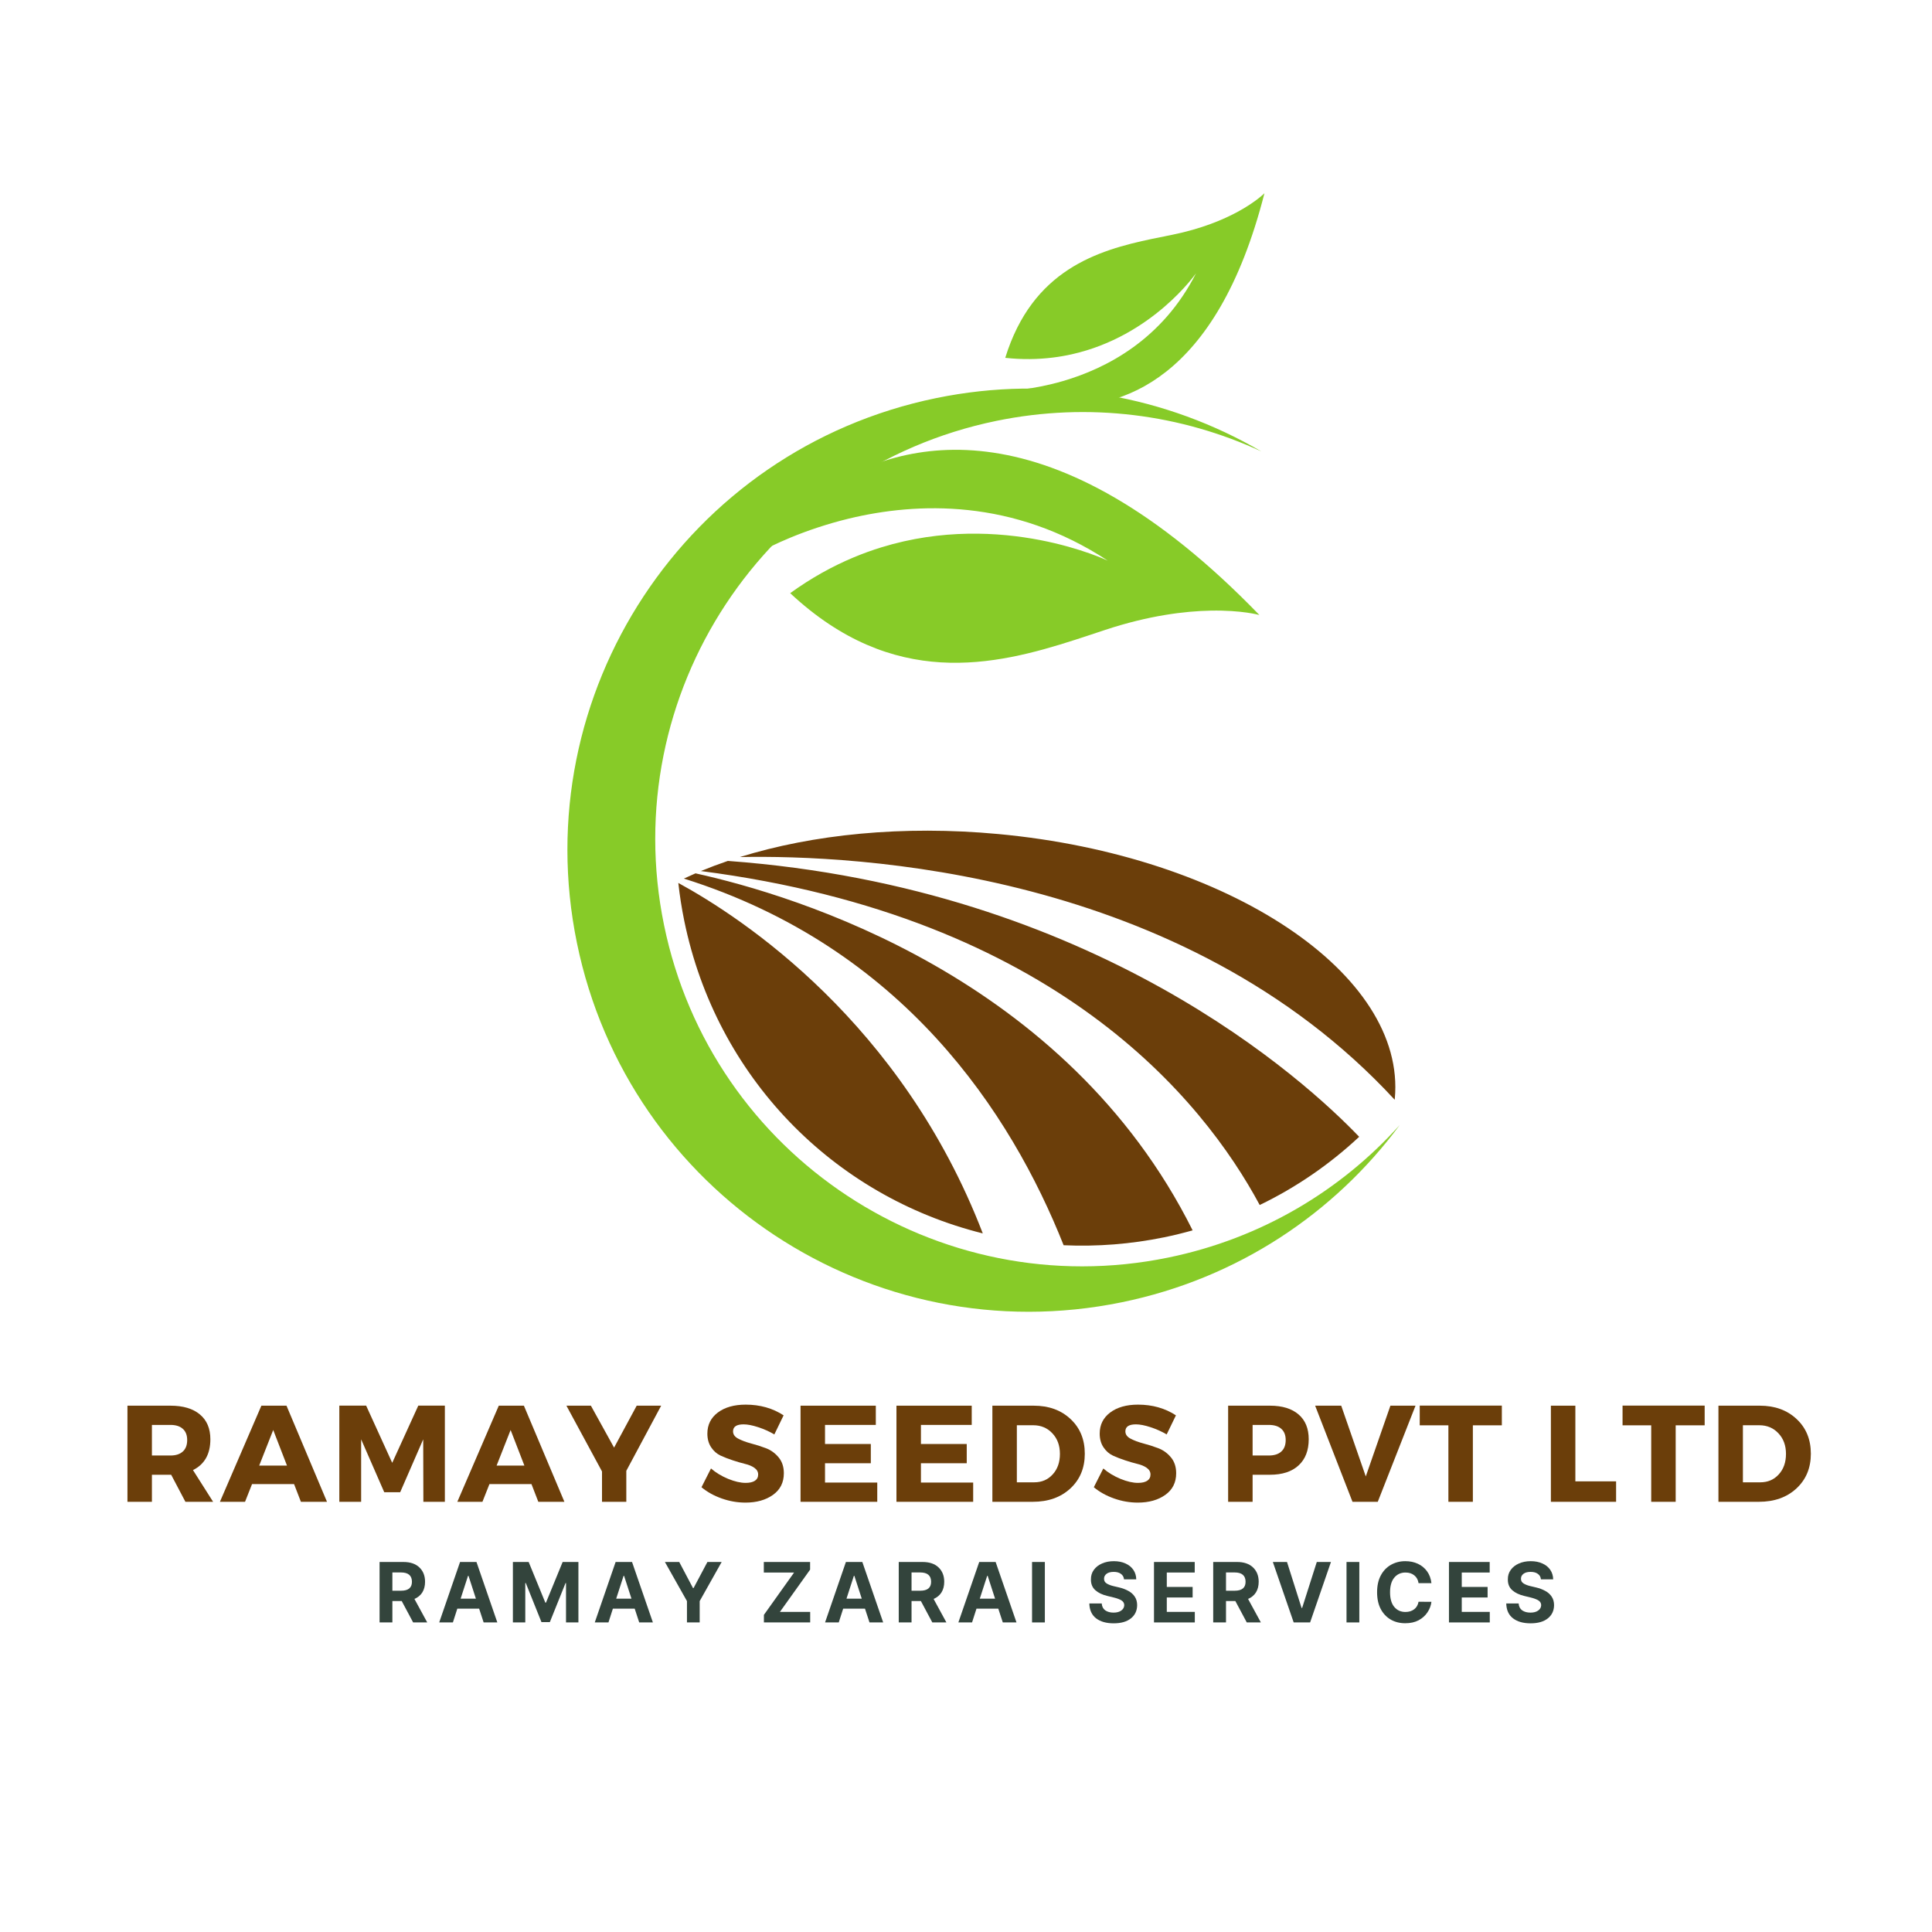 <svg xmlns="http://www.w3.org/2000/svg" xmlns:xlink="http://www.w3.org/1999/xlink" width="500" zoomAndPan="magnify" viewBox="0 0 375 375" height="500" preserveAspectRatio="xMidYMid meet" version="1.0"><defs><g/><clipPath id="55ef1e4d11"><path d="M 193 37.5 L 246 37.5 L 246 79 L 193 79 Z M 193 37.5 " clip-rule="nonzero"/></clipPath></defs><g fill="#6b3e0a" fill-opacity="1"><g transform="translate(22.879, 291.498)"><g><path d="M 13.109 0 L 10.344 -5.25 L 6.609 -5.25 L 6.609 0 L 1.859 0 L 1.859 -18.656 L 10.203 -18.656 C 12.672 -18.656 14.578 -18.086 15.922 -16.953 C 17.273 -15.828 17.953 -14.223 17.953 -12.141 C 17.953 -9.266 16.828 -7.27 14.578 -6.156 L 18.484 0 Z M 6.609 -8.984 L 10.203 -8.984 C 11.234 -8.984 12.031 -9.238 12.594 -9.75 C 13.164 -10.258 13.453 -11.004 13.453 -11.984 C 13.453 -12.941 13.164 -13.672 12.594 -14.172 C 12.031 -14.672 11.234 -14.922 10.203 -14.922 L 6.609 -14.922 Z M 6.609 -8.984 "/></g></g></g><g fill="#6b3e0a" fill-opacity="1"><g transform="translate(42.828, 291.498)"><g><path d="M 14.25 -3.438 L 6.094 -3.438 L 4.734 0 L -0.141 0 L 7.906 -18.656 L 12.781 -18.656 L 20.641 0 L 15.578 0 Z M 12.875 -7.031 L 10.203 -13.938 L 7.484 -7.031 Z M 12.875 -7.031 "/></g></g></g><g fill="#6b3e0a" fill-opacity="1"><g transform="translate(64.004, 291.498)"><g><path d="M 22.344 0 L 18.172 0 L 18.141 -12.125 L 13.672 -1.859 L 10.578 -1.859 L 6.094 -12.125 L 6.094 0 L 1.859 0 L 1.859 -18.672 L 7.062 -18.672 L 12.125 -7.562 L 17.188 -18.672 L 22.344 -18.672 Z M 22.344 0 "/></g></g></g><g fill="#6b3e0a" fill-opacity="1"><g transform="translate(88.908, 291.498)"><g><path d="M 14.25 -3.438 L 6.094 -3.438 L 4.734 0 L -0.141 0 L 7.906 -18.656 L 12.781 -18.656 L 20.641 0 L 15.578 0 Z M 12.875 -7.031 L 10.203 -13.938 L 7.484 -7.031 Z M 12.875 -7.031 "/></g></g></g><g fill="#6b3e0a" fill-opacity="1"><g transform="translate(110.083, 291.498)"><g><path d="M 11.484 -6.016 L 11.484 0 L 6.766 0 L 6.766 -5.891 L -0.141 -18.656 L 4.609 -18.656 L 9.109 -10.516 L 13.5 -18.656 L 18.25 -18.656 Z M 11.484 -6.016 "/></g></g></g><g fill="#6b3e0a" fill-opacity="1"><g transform="translate(128.861, 291.498)"><g/></g></g><g fill="#6b3e0a" fill-opacity="1"><g transform="translate(135.706, 291.498)"><g><path d="M 9.031 -18.859 C 11.82 -18.859 14.273 -18.164 16.391 -16.781 L 14.594 -13.078 C 13.625 -13.648 12.578 -14.117 11.453 -14.484 C 10.336 -14.848 9.395 -15.031 8.625 -15.031 C 7.258 -15.031 6.578 -14.578 6.578 -13.672 C 6.578 -13.078 6.914 -12.602 7.594 -12.25 C 8.27 -11.895 9.094 -11.586 10.062 -11.328 C 11.031 -11.078 11.992 -10.77 12.953 -10.406 C 13.922 -10.039 14.742 -9.445 15.422 -8.625 C 16.098 -7.812 16.438 -6.785 16.438 -5.547 C 16.438 -3.742 15.734 -2.344 14.328 -1.344 C 12.93 -0.344 11.148 0.156 8.984 0.156 C 7.43 0.156 5.898 -0.109 4.391 -0.641 C 2.879 -1.172 1.566 -1.898 0.453 -2.828 L 2.297 -6.469 C 3.234 -5.656 4.344 -4.984 5.625 -4.453 C 6.906 -3.93 8.039 -3.672 9.031 -3.672 C 9.789 -3.672 10.383 -3.805 10.812 -4.078 C 11.238 -4.359 11.453 -4.766 11.453 -5.297 C 11.453 -5.816 11.207 -6.25 10.719 -6.594 C 10.227 -6.938 9.617 -7.191 8.891 -7.359 C 8.172 -7.535 7.383 -7.766 6.531 -8.047 C 5.676 -8.328 4.883 -8.633 4.156 -8.969 C 3.426 -9.312 2.816 -9.848 2.328 -10.578 C 1.836 -11.316 1.594 -12.203 1.594 -13.234 C 1.594 -14.941 2.27 -16.305 3.625 -17.328 C 4.988 -18.348 6.789 -18.859 9.031 -18.859 Z M 9.031 -18.859 "/></g></g></g><g fill="#6b3e0a" fill-opacity="1"><g transform="translate(153.525, 291.498)"><g><path d="M 16.469 -14.922 L 6.609 -14.922 L 6.609 -11.219 L 15.5 -11.219 L 15.5 -7.484 L 6.609 -7.484 L 6.609 -3.734 L 16.75 -3.734 L 16.75 0 L 1.859 0 L 1.859 -18.656 L 16.469 -18.656 Z M 16.469 -14.922 "/></g></g></g><g fill="#6b3e0a" fill-opacity="1"><g transform="translate(172.143, 291.498)"><g><path d="M 16.469 -14.922 L 6.609 -14.922 L 6.609 -11.219 L 15.5 -11.219 L 15.5 -7.484 L 6.609 -7.484 L 6.609 -3.734 L 16.75 -3.734 L 16.75 0 L 1.859 0 L 1.859 -18.656 L 16.469 -18.656 Z M 16.469 -14.922 "/></g></g></g><g fill="#6b3e0a" fill-opacity="1"><g transform="translate(190.761, 291.498)"><g><path d="M 1.859 -18.656 L 9.891 -18.656 C 12.816 -18.656 15.195 -17.789 17.031 -16.062 C 18.875 -14.344 19.797 -12.098 19.797 -9.328 C 19.797 -6.566 18.863 -4.32 17 -2.594 C 15.133 -0.863 12.703 0 9.703 0 L 1.859 0 Z M 6.609 -14.859 L 6.609 -3.781 L 9.984 -3.781 C 11.441 -3.781 12.633 -4.289 13.562 -5.312 C 14.5 -6.332 14.969 -7.66 14.969 -9.297 C 14.969 -10.93 14.477 -12.266 13.5 -13.297 C 12.531 -14.336 11.289 -14.859 9.781 -14.859 Z M 6.609 -14.859 "/></g></g></g><g fill="#6b3e0a" fill-opacity="1"><g transform="translate(211.857, 291.498)"><g><path d="M 9.031 -18.859 C 11.82 -18.859 14.273 -18.164 16.391 -16.781 L 14.594 -13.078 C 13.625 -13.648 12.578 -14.117 11.453 -14.484 C 10.336 -14.848 9.395 -15.031 8.625 -15.031 C 7.258 -15.031 6.578 -14.578 6.578 -13.672 C 6.578 -13.078 6.914 -12.602 7.594 -12.25 C 8.27 -11.895 9.094 -11.586 10.062 -11.328 C 11.031 -11.078 11.992 -10.77 12.953 -10.406 C 13.922 -10.039 14.742 -9.445 15.422 -8.625 C 16.098 -7.812 16.438 -6.785 16.438 -5.547 C 16.438 -3.742 15.734 -2.344 14.328 -1.344 C 12.93 -0.344 11.148 0.156 8.984 0.156 C 7.43 0.156 5.898 -0.109 4.391 -0.641 C 2.879 -1.172 1.566 -1.898 0.453 -2.828 L 2.297 -6.469 C 3.234 -5.656 4.344 -4.984 5.625 -4.453 C 6.906 -3.93 8.039 -3.672 9.031 -3.672 C 9.789 -3.672 10.383 -3.805 10.812 -4.078 C 11.238 -4.359 11.453 -4.766 11.453 -5.297 C 11.453 -5.816 11.207 -6.25 10.719 -6.594 C 10.227 -6.938 9.617 -7.191 8.891 -7.359 C 8.172 -7.535 7.383 -7.766 6.531 -8.047 C 5.676 -8.328 4.883 -8.633 4.156 -8.969 C 3.426 -9.312 2.816 -9.848 2.328 -10.578 C 1.836 -11.316 1.594 -12.203 1.594 -13.234 C 1.594 -14.941 2.27 -16.305 3.625 -17.328 C 4.988 -18.348 6.789 -18.859 9.031 -18.859 Z M 9.031 -18.859 "/></g></g></g><g fill="#6b3e0a" fill-opacity="1"><g transform="translate(229.676, 291.498)"><g/></g></g><g fill="#6b3e0a" fill-opacity="1"><g transform="translate(236.521, 291.498)"><g><path d="M 1.859 -18.656 L 9.984 -18.656 C 12.367 -18.656 14.219 -18.086 15.531 -16.953 C 16.844 -15.828 17.5 -14.223 17.5 -12.141 C 17.5 -9.961 16.844 -8.27 15.531 -7.062 C 14.219 -5.852 12.367 -5.25 9.984 -5.25 L 6.609 -5.25 L 6.609 0 L 1.859 0 Z M 6.609 -14.922 L 6.609 -8.984 L 9.75 -8.984 C 10.801 -8.984 11.609 -9.238 12.172 -9.75 C 12.742 -10.258 13.031 -11.004 13.031 -11.984 C 13.031 -12.941 12.742 -13.672 12.172 -14.172 C 11.609 -14.672 10.801 -14.922 9.75 -14.922 Z M 6.609 -14.922 "/></g></g></g><g fill="#6b3e0a" fill-opacity="1"><g transform="translate(255.299, 291.498)"><g><path d="M 12.125 0 L 7.219 0 L -0.031 -18.656 L 5.031 -18.656 L 9.797 -4.922 L 14.578 -18.656 L 19.453 -18.656 Z M 12.125 0 "/></g></g></g><g fill="#6b3e0a" fill-opacity="1"><g transform="translate(275.382, 291.498)"><g><path d="M 16.125 -14.844 L 10.5 -14.844 L 10.5 0 L 5.75 0 L 5.75 -14.844 L 0.188 -14.844 L 0.188 -18.672 L 16.125 -18.672 Z M 16.125 -14.844 "/></g></g></g><g fill="#6b3e0a" fill-opacity="1"><g transform="translate(292.322, 291.498)"><g/></g></g><g fill="#6b3e0a" fill-opacity="1"><g transform="translate(299.167, 291.498)"><g><path d="M 6.609 -3.969 L 14.516 -3.969 L 14.516 0 L 1.859 0 L 1.859 -18.656 L 6.609 -18.656 Z M 6.609 -3.969 "/></g></g></g><g fill="#6b3e0a" fill-opacity="1"><g transform="translate(314.749, 291.498)"><g><path d="M 16.125 -14.844 L 10.5 -14.844 L 10.5 0 L 5.75 0 L 5.75 -14.844 L 0.188 -14.844 L 0.188 -18.672 L 16.125 -18.672 Z M 16.125 -14.844 "/></g></g></g><g fill="#6b3e0a" fill-opacity="1"><g transform="translate(331.689, 291.498)"><g><path d="M 1.859 -18.656 L 9.891 -18.656 C 12.816 -18.656 15.195 -17.789 17.031 -16.062 C 18.875 -14.344 19.797 -12.098 19.797 -9.328 C 19.797 -6.566 18.863 -4.32 17 -2.594 C 15.133 -0.863 12.703 0 9.703 0 L 1.859 0 Z M 6.609 -14.859 L 6.609 -3.781 L 9.984 -3.781 C 11.441 -3.781 12.633 -4.289 13.562 -5.312 C 14.5 -6.332 14.969 -7.66 14.969 -9.297 C 14.969 -10.93 14.477 -12.266 13.5 -13.297 C 12.531 -14.336 11.289 -14.859 9.781 -14.859 Z M 6.609 -14.859 "/></g></g></g><g fill="#33443c" fill-opacity="1"><g transform="translate(72.66, 314.914)"><g><path d="M 1.016 0 L 1.016 -11.734 L 5.641 -11.734 C 6.973 -11.734 8.004 -11.383 8.734 -10.688 C 9.473 -9.988 9.844 -9.055 9.844 -7.891 C 9.844 -7.086 9.664 -6.398 9.312 -5.828 C 8.957 -5.266 8.445 -4.844 7.781 -4.562 L 10.266 0 L 7.531 0 L 5.312 -4.156 L 3.5 -4.156 L 3.5 0 Z M 3.5 -6.156 L 5.188 -6.156 C 6.594 -6.156 7.297 -6.734 7.297 -7.891 C 7.297 -9.098 6.586 -9.703 5.172 -9.703 L 3.5 -9.703 Z M 3.5 -6.156 "/></g></g></g><g fill="#33443c" fill-opacity="1"><g transform="translate(84.859, 314.914)"><g><path d="M 3.047 0 L 0.391 0 L 4.438 -11.734 L 7.625 -11.734 L 11.672 0 L 9.016 0 L 8.141 -2.672 L 3.906 -2.672 Z M 4.547 -4.609 L 7.516 -4.609 L 6.078 -9.047 L 5.984 -9.047 Z M 4.547 -4.609 "/></g></g></g><g fill="#33443c" fill-opacity="1"><g transform="translate(98.536, 314.914)"><g><path d="M 1.016 -11.734 L 4.078 -11.734 L 7.312 -3.844 L 7.438 -3.844 L 10.672 -11.734 L 13.734 -11.734 L 13.734 0 L 11.328 0 L 11.328 -7.641 L 11.234 -7.641 L 8.188 -0.062 L 6.562 -0.062 L 3.516 -7.656 L 3.422 -7.656 L 3.422 0 L 1.016 0 Z M 1.016 -11.734 "/></g></g></g><g fill="#33443c" fill-opacity="1"><g transform="translate(115.054, 314.914)"><g><path d="M 3.047 0 L 0.391 0 L 4.438 -11.734 L 7.625 -11.734 L 11.672 0 L 9.016 0 L 8.141 -2.672 L 3.906 -2.672 Z M 4.547 -4.609 L 7.516 -4.609 L 6.078 -9.047 L 5.984 -9.047 Z M 4.547 -4.609 "/></g></g></g><g fill="#33443c" fill-opacity="1"><g transform="translate(128.73, 314.914)"><g><path d="M 0.328 -11.734 L 3.109 -11.734 L 5.781 -6.672 L 5.891 -6.672 L 8.578 -11.734 L 11.344 -11.734 L 7.078 -4.141 L 7.078 0 L 4.609 0 L 4.609 -4.141 Z M 0.328 -11.734 "/></g></g></g><g fill="#33443c" fill-opacity="1"><g transform="translate(142.029, 314.914)"><g/></g></g><g fill="#33443c" fill-opacity="1"><g transform="translate(147.382, 314.914)"><g><path d="M 0.891 0 L 0.891 -1.469 L 6.75 -9.688 L 0.875 -9.688 L 0.875 -11.734 L 9.859 -11.734 L 9.859 -10.25 L 4 -2.047 L 9.875 -2.047 L 9.875 0 Z M 0.891 0 "/></g></g></g><g fill="#33443c" fill-opacity="1"><g transform="translate(159.753, 314.914)"><g><path d="M 3.047 0 L 0.391 0 L 4.438 -11.734 L 7.625 -11.734 L 11.672 0 L 9.016 0 L 8.141 -2.672 L 3.906 -2.672 Z M 4.547 -4.609 L 7.516 -4.609 L 6.078 -9.047 L 5.984 -9.047 Z M 4.547 -4.609 "/></g></g></g><g fill="#33443c" fill-opacity="1"><g transform="translate(173.43, 314.914)"><g><path d="M 1.016 0 L 1.016 -11.734 L 5.641 -11.734 C 6.973 -11.734 8.004 -11.383 8.734 -10.688 C 9.473 -9.988 9.844 -9.055 9.844 -7.891 C 9.844 -7.086 9.664 -6.398 9.312 -5.828 C 8.957 -5.266 8.445 -4.844 7.781 -4.562 L 10.266 0 L 7.531 0 L 5.312 -4.156 L 3.5 -4.156 L 3.5 0 Z M 3.5 -6.156 L 5.188 -6.156 C 6.594 -6.156 7.297 -6.734 7.297 -7.891 C 7.297 -9.098 6.586 -9.703 5.172 -9.703 L 3.5 -9.703 Z M 3.5 -6.156 "/></g></g></g><g fill="#33443c" fill-opacity="1"><g transform="translate(185.628, 314.914)"><g><path d="M 3.047 0 L 0.391 0 L 4.438 -11.734 L 7.625 -11.734 L 11.672 0 L 9.016 0 L 8.141 -2.672 L 3.906 -2.672 Z M 4.547 -4.609 L 7.516 -4.609 L 6.078 -9.047 L 5.984 -9.047 Z M 4.547 -4.609 "/></g></g></g><g fill="#33443c" fill-opacity="1"><g transform="translate(199.305, 314.914)"><g><path d="M 3.5 -11.734 L 3.5 0 L 1.016 0 L 1.016 -11.734 Z M 3.5 -11.734 "/></g></g></g><g fill="#33443c" fill-opacity="1"><g transform="translate(205.443, 314.914)"><g/></g></g><g fill="#33443c" fill-opacity="1"><g transform="translate(210.797, 314.914)"><g><path d="M 7.375 -8.359 C 7.332 -8.816 7.133 -9.172 6.781 -9.422 C 6.438 -9.68 5.969 -9.812 5.375 -9.812 C 4.77 -9.812 4.305 -9.688 3.984 -9.438 C 3.66 -9.188 3.5 -8.875 3.5 -8.5 C 3.488 -8.082 3.664 -7.766 4.031 -7.547 C 4.406 -7.328 4.844 -7.16 5.344 -7.047 L 6.406 -6.797 C 7.082 -6.641 7.68 -6.414 8.203 -6.125 C 8.734 -5.844 9.148 -5.473 9.453 -5.016 C 9.766 -4.555 9.922 -4 9.922 -3.344 C 9.91 -2.27 9.504 -1.414 8.703 -0.781 C 7.91 -0.145 6.797 0.172 5.359 0.172 C 3.941 0.172 2.805 -0.148 1.953 -0.797 C 1.109 -1.453 0.672 -2.414 0.641 -3.688 L 3.047 -3.688 C 3.086 -3.094 3.316 -2.645 3.734 -2.344 C 4.16 -2.051 4.695 -1.906 5.344 -1.906 C 5.969 -1.906 6.469 -2.039 6.844 -2.312 C 7.219 -2.582 7.41 -2.93 7.422 -3.359 C 7.41 -3.754 7.234 -4.055 6.891 -4.266 C 6.547 -4.484 6.055 -4.672 5.422 -4.828 L 4.141 -5.141 C 3.148 -5.379 2.367 -5.754 1.797 -6.266 C 1.223 -6.785 0.941 -7.477 0.953 -8.344 C 0.941 -9.051 1.129 -9.672 1.516 -10.203 C 1.898 -10.734 2.426 -11.145 3.094 -11.438 C 3.77 -11.738 4.535 -11.891 5.391 -11.891 C 6.266 -11.891 7.023 -11.738 7.672 -11.438 C 8.328 -11.145 8.832 -10.734 9.188 -10.203 C 9.551 -9.672 9.738 -9.055 9.75 -8.359 Z M 7.375 -8.359 "/></g></g></g><g fill="#33443c" fill-opacity="1"><g transform="translate(222.973, 314.914)"><g><path d="M 1.016 0 L 1.016 -11.734 L 8.922 -11.734 L 8.922 -9.688 L 3.5 -9.688 L 3.5 -6.891 L 8.516 -6.891 L 8.516 -4.844 L 3.5 -4.844 L 3.5 -2.047 L 8.938 -2.047 L 8.938 0 Z M 1.016 0 "/></g></g></g><g fill="#33443c" fill-opacity="1"><g transform="translate(234.467, 314.914)"><g><path d="M 1.016 0 L 1.016 -11.734 L 5.641 -11.734 C 6.973 -11.734 8.004 -11.383 8.734 -10.688 C 9.473 -9.988 9.844 -9.055 9.844 -7.891 C 9.844 -7.086 9.664 -6.398 9.312 -5.828 C 8.957 -5.266 8.445 -4.844 7.781 -4.562 L 10.266 0 L 7.531 0 L 5.312 -4.156 L 3.5 -4.156 L 3.5 0 Z M 3.5 -6.156 L 5.188 -6.156 C 6.594 -6.156 7.297 -6.734 7.297 -7.891 C 7.297 -9.098 6.586 -9.703 5.172 -9.703 L 3.5 -9.703 Z M 3.5 -6.156 "/></g></g></g><g fill="#33443c" fill-opacity="1"><g transform="translate(246.666, 314.914)"><g><path d="M 3.141 -11.734 L 5.969 -2.812 L 6.078 -2.812 L 8.922 -11.734 L 11.672 -11.734 L 7.625 0 L 4.438 0 L 0.391 -11.734 Z M 3.141 -11.734 "/></g></g></g><g fill="#33443c" fill-opacity="1"><g transform="translate(260.342, 314.914)"><g><path d="M 3.5 -11.734 L 3.5 0 L 1.016 0 L 1.016 -11.734 Z M 3.5 -11.734 "/></g></g></g><g fill="#33443c" fill-opacity="1"><g transform="translate(266.481, 314.914)"><g><path d="M 11.359 -7.625 L 8.859 -7.625 C 8.766 -8.27 8.488 -8.773 8.031 -9.141 C 7.582 -9.504 7.016 -9.688 6.328 -9.688 C 5.422 -9.688 4.691 -9.352 4.141 -8.688 C 3.598 -8.031 3.328 -7.086 3.328 -5.859 C 3.328 -4.609 3.602 -3.656 4.156 -3 C 4.707 -2.352 5.426 -2.031 6.312 -2.031 C 6.977 -2.031 7.539 -2.203 8 -2.547 C 8.457 -2.891 8.742 -3.379 8.859 -4.016 L 11.359 -4 C 11.273 -3.281 11.02 -2.602 10.594 -1.969 C 10.176 -1.332 9.602 -0.816 8.875 -0.422 C 8.145 -0.035 7.281 0.156 6.281 0.156 C 5.227 0.156 4.289 -0.078 3.469 -0.547 C 2.645 -1.023 1.992 -1.711 1.516 -2.609 C 1.047 -3.504 0.812 -4.586 0.812 -5.859 C 0.812 -7.141 1.051 -8.227 1.531 -9.125 C 2.008 -10.02 2.66 -10.703 3.484 -11.172 C 4.316 -11.648 5.25 -11.891 6.281 -11.891 C 7.188 -11.891 8 -11.723 8.719 -11.391 C 9.445 -11.055 10.039 -10.57 10.5 -9.938 C 10.969 -9.301 11.254 -8.531 11.359 -7.625 Z M 11.359 -7.625 "/></g></g></g><g fill="#33443c" fill-opacity="1"><g transform="translate(280.226, 314.914)"><g><path d="M 1.016 0 L 1.016 -11.734 L 8.922 -11.734 L 8.922 -9.688 L 3.5 -9.688 L 3.5 -6.891 L 8.516 -6.891 L 8.516 -4.844 L 3.5 -4.844 L 3.5 -2.047 L 8.938 -2.047 L 8.938 0 Z M 1.016 0 "/></g></g></g><g fill="#33443c" fill-opacity="1"><g transform="translate(291.72, 314.914)"><g><path d="M 7.375 -8.359 C 7.332 -8.816 7.133 -9.172 6.781 -9.422 C 6.438 -9.68 5.969 -9.812 5.375 -9.812 C 4.77 -9.812 4.305 -9.688 3.984 -9.438 C 3.66 -9.188 3.5 -8.875 3.5 -8.5 C 3.488 -8.082 3.664 -7.766 4.031 -7.547 C 4.406 -7.328 4.844 -7.16 5.344 -7.047 L 6.406 -6.797 C 7.082 -6.641 7.68 -6.414 8.203 -6.125 C 8.734 -5.844 9.148 -5.473 9.453 -5.016 C 9.766 -4.555 9.922 -4 9.922 -3.344 C 9.91 -2.27 9.504 -1.414 8.703 -0.781 C 7.91 -0.145 6.797 0.172 5.359 0.172 C 3.941 0.172 2.805 -0.148 1.953 -0.797 C 1.109 -1.453 0.672 -2.414 0.641 -3.688 L 3.047 -3.688 C 3.086 -3.094 3.316 -2.645 3.734 -2.344 C 4.16 -2.051 4.695 -1.906 5.344 -1.906 C 5.969 -1.906 6.469 -2.039 6.844 -2.312 C 7.219 -2.582 7.41 -2.93 7.422 -3.359 C 7.41 -3.754 7.234 -4.055 6.891 -4.266 C 6.547 -4.484 6.055 -4.672 5.422 -4.828 L 4.141 -5.141 C 3.148 -5.379 2.367 -5.754 1.797 -6.266 C 1.223 -6.785 0.941 -7.477 0.953 -8.344 C 0.941 -9.051 1.129 -9.672 1.516 -10.203 C 1.898 -10.734 2.426 -11.145 3.094 -11.438 C 3.77 -11.738 4.535 -11.891 5.391 -11.891 C 6.266 -11.891 7.023 -11.738 7.672 -11.438 C 8.328 -11.145 8.832 -10.734 9.188 -10.203 C 9.551 -9.672 9.738 -9.055 9.75 -8.359 Z M 7.375 -8.359 "/></g></g></g><path fill="#87cb28" d="M 159.664 95.234 C 157.973 96.352 156.441 97.508 155.07 98.648 C 149.398 103.348 146.461 107.727 146.461 107.727 C 146.461 107.727 151.102 104.91 158.641 102.414 C 160.516 101.793 162.57 101.191 164.777 100.656 C 177.992 97.473 196.664 96.734 215.035 108.832 C 215.035 108.832 194.559 99.008 171.074 106.238 C 169.277 106.789 167.465 107.445 165.637 108.211 C 161.57 109.918 157.453 112.18 153.375 115.133 C 173.355 133.793 192.895 129.281 208.75 124.164 C 210.746 123.523 212.68 122.871 214.555 122.25 C 222.996 119.465 229.945 118.621 235.012 118.523 C 241.078 118.41 244.445 119.371 244.445 119.371 C 204.281 77.863 175.266 84.906 159.664 95.234 " fill-opacity="1" fill-rule="nonzero"/><g clip-path="url(#55ef1e4d11)"><path fill="#87cb28" d="M 240.355 41.047 C 237.445 42.637 233.227 44.41 227.531 45.57 C 226.27 45.824 224.957 46.086 223.617 46.363 C 212.957 48.605 200.402 52.387 195.117 69.457 C 198.391 69.812 201.461 69.758 204.324 69.406 C 205.609 69.25 206.852 69.031 208.051 68.762 C 223.723 65.246 232.156 53.027 232.156 53.027 C 225.652 65.855 214.82 71.496 206.285 73.973 C 204.859 74.387 203.5 74.711 202.234 74.969 C 197.145 75.996 193.594 75.902 193.594 75.902 C 193.594 75.902 196.684 77.438 201.43 78.266 C 202.574 78.465 203.82 78.625 205.141 78.711 C 217.348 79.512 236.102 74.094 245.43 37.504 C 245.43 37.504 243.832 39.141 240.355 41.047 " fill-opacity="1" fill-rule="nonzero"/></g><path fill="#87cb28" d="M 226.77 244.09 C 181.922 253.301 138.102 224.41 128.891 179.566 C 119.68 134.723 148.57 90.898 193.414 81.688 C 211.449 77.988 229.316 80.445 244.836 87.625 C 226.449 76.902 204.203 72.648 181.711 77.27 C 133.246 87.223 102.027 134.578 111.984 183.039 C 121.938 231.5 169.289 262.719 217.754 252.766 C 240.246 248.148 259.02 235.469 271.688 218.367 C 260.254 231.082 244.805 240.387 226.77 244.09 " fill-opacity="1" fill-rule="nonzero"/><path fill="#6b3e0a" d="M 141.273 167.105 C 139.473 167.719 137.727 168.375 136.043 169.07 C 204.859 177.973 233.512 213.414 244.508 233.891 C 251.551 230.488 258.043 226.043 263.816 220.652 C 253.383 209.762 212.629 172.336 141.273 167.105 Z M 193.781 161.887 C 175.211 160.156 157.793 161.945 143.602 166.355 C 166.031 165.906 229.586 168.902 270.707 213.457 C 270.715 213.391 270.723 213.324 270.73 213.254 C 272.984 189.051 238.531 166.055 193.781 161.887 Z M 135 169.516 C 134.234 169.844 133.48 170.188 132.738 170.531 C 175.273 183.902 196.238 216.008 206.449 241.699 C 212.961 241.992 219.508 241.484 225.961 240.16 C 227.828 239.777 229.672 239.32 231.488 238.812 C 206.922 189.594 154.379 173.785 135 169.516 Z M 131.66 171.379 C 131.934 173.84 132.316 176.301 132.82 178.758 C 139.027 208.98 161.633 232.141 190.758 239.402 C 175.023 198.496 144.137 178.184 131.66 171.379 " fill-opacity="1" fill-rule="nonzero"/></svg>